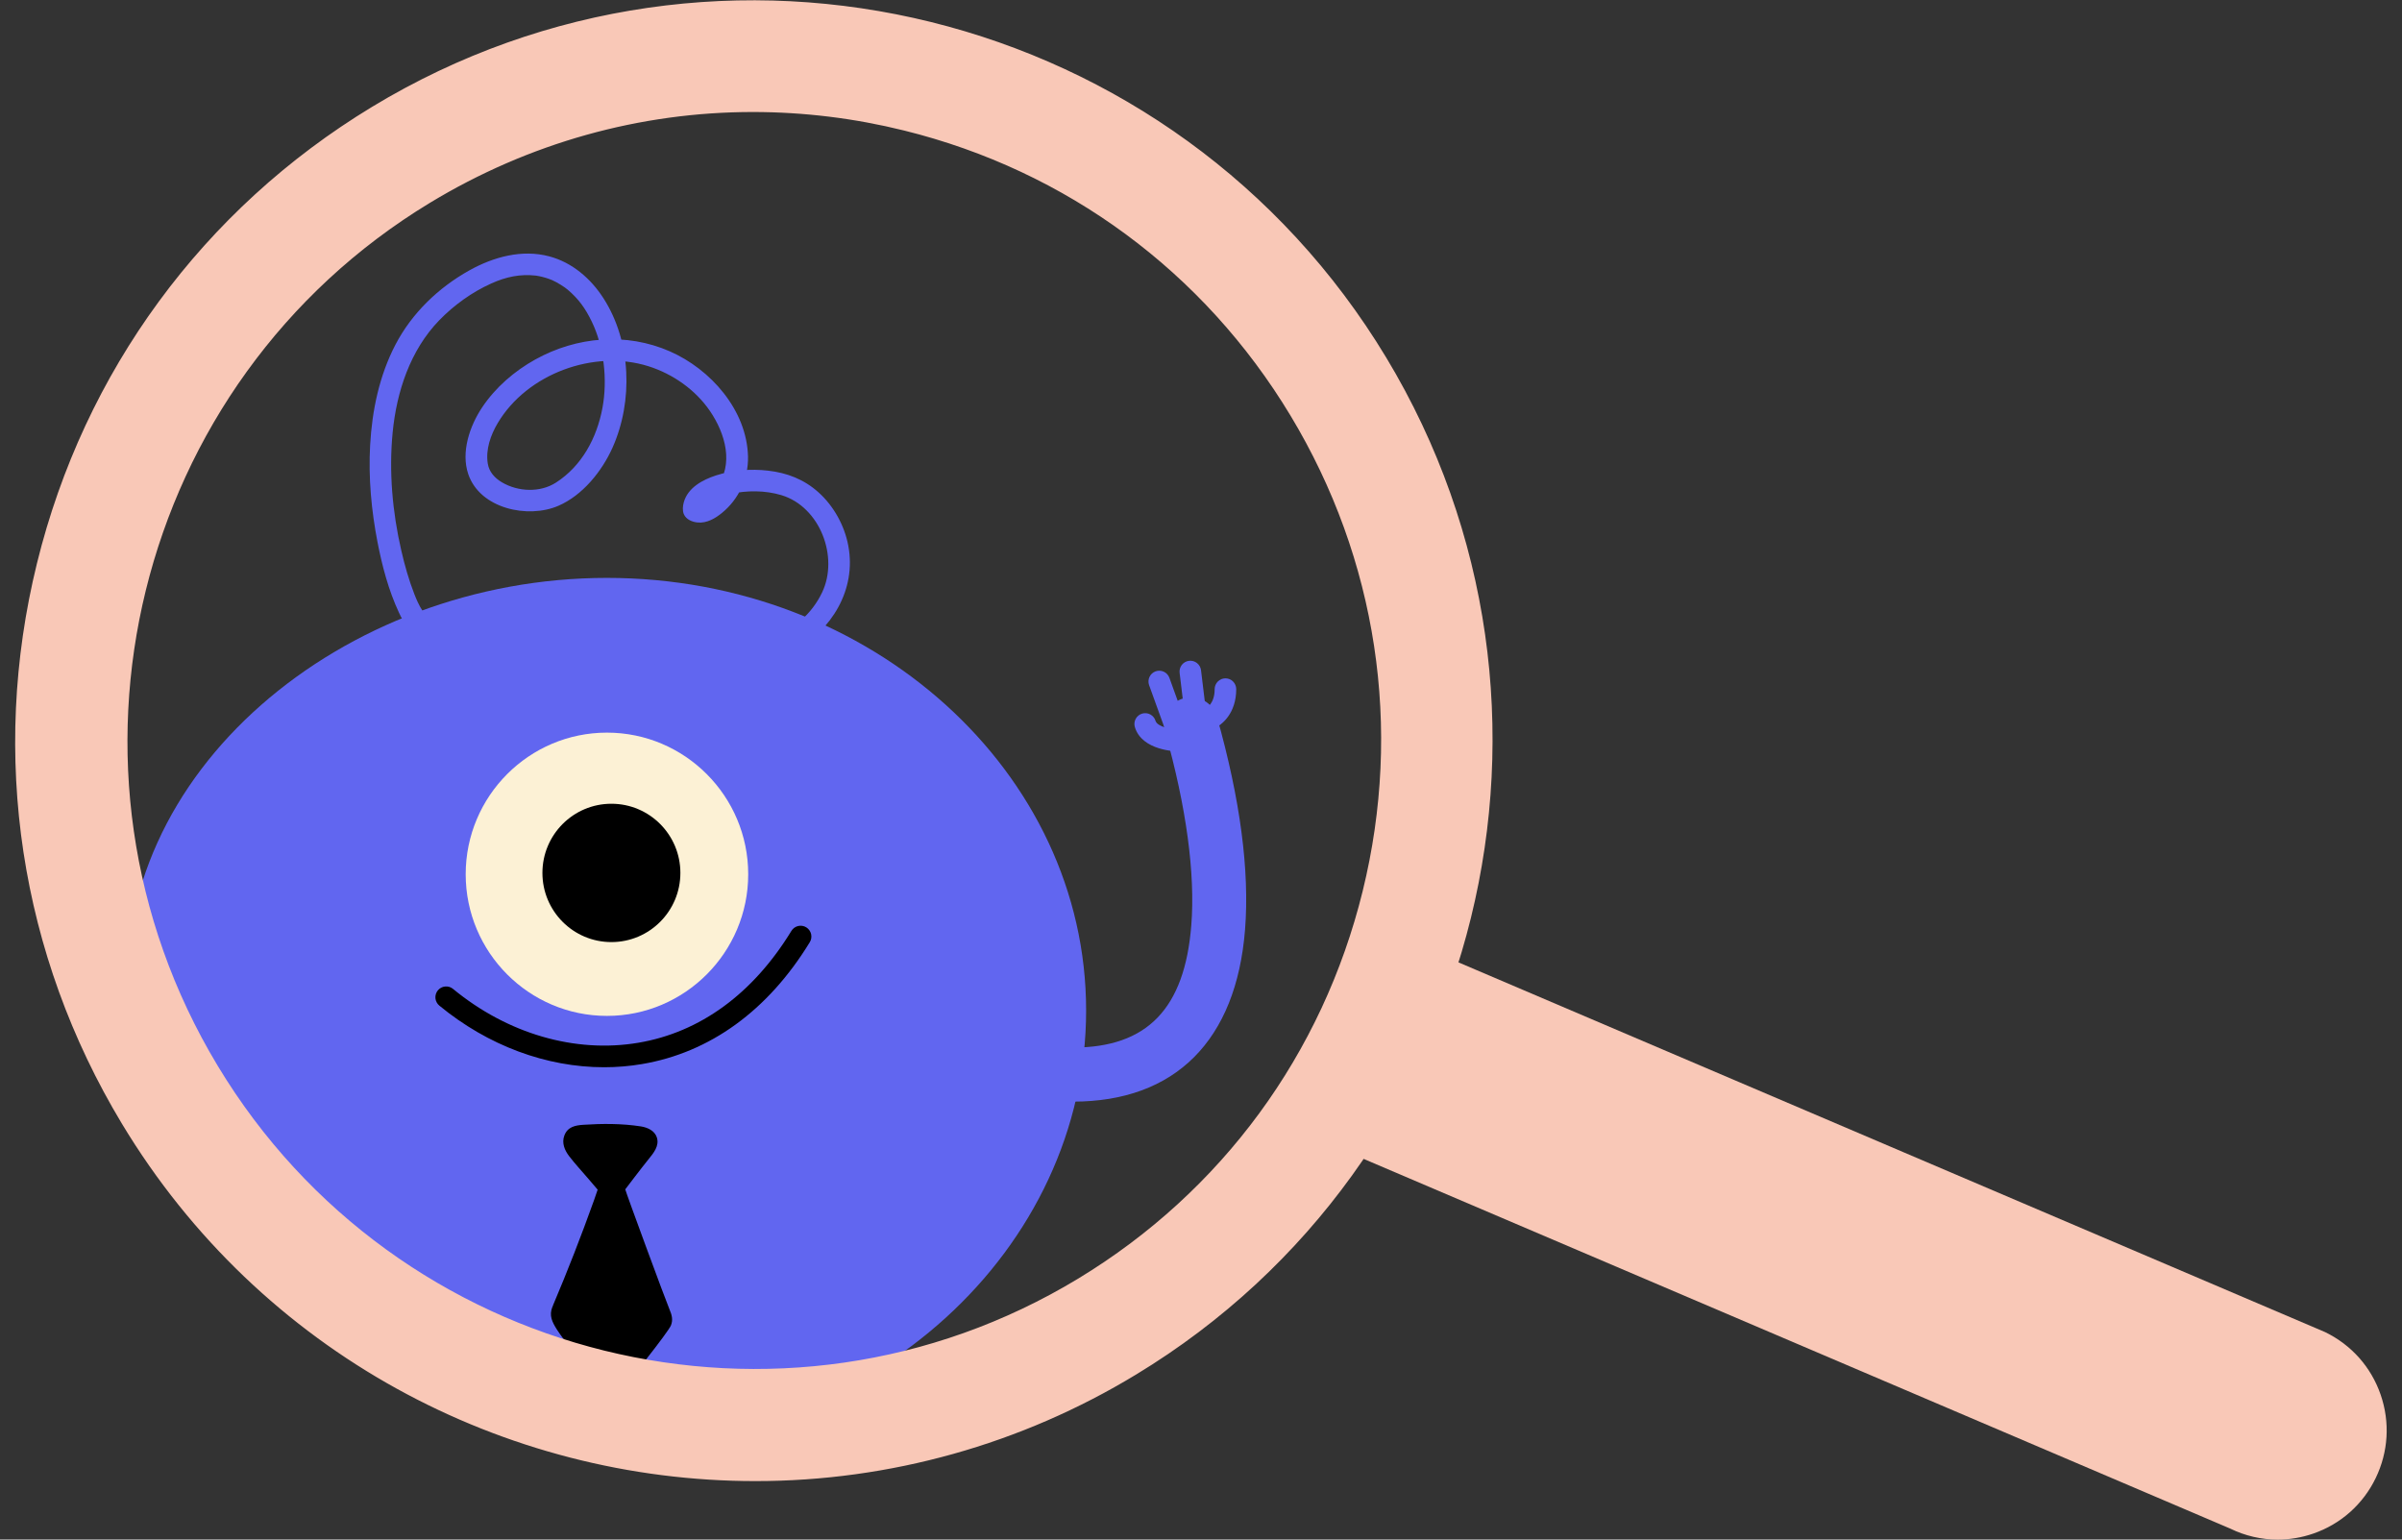 <svg
  width="156"
  height="100"
  viewBox="0 0 156 100"
  fill="none"
  xmlns="http://www.w3.org/2000/svg"
>
  <rect x="0" y="0" width="156" height="100" fill="#333333" stroke="none"/>
  <g clip-path="url(#clip0_10846_21787)">
    <path
      d="M39.419 37.535C22.258 37.535 7.059 50.19 8.298 65.633C9.185 76.696 25.129 93.495 39.419 93.732C56.576 94.017 70.539 81.127 70.539 65.633C70.539 50.14 56.579 37.535 39.419 37.535Z"
      fill="#6166F0"
    />
    <path
      d="M39.419 47.586C34.36 47.586 30.245 51.712 30.245 56.785C30.245 61.858 34.36 65.985 39.419 65.985C44.477 65.985 48.593 61.858 48.593 56.785C48.593 51.712 44.477 47.586 39.419 47.586Z"
      fill="#FCF1D5"
    />
    <path
      d="M39.708 61.191C42.182 61.191 44.188 59.18 44.188 56.699C44.188 54.218 42.182 52.206 39.708 52.206C37.234 52.206 35.228 54.218 35.228 56.699C35.228 59.18 37.234 61.191 39.708 61.191Z"
      fill="black"
    />
    <path
      d="M27.571 39.847C27.542 39.819 27.517 39.787 27.488 39.759C27.463 39.734 27.578 39.905 27.492 39.76C27.422 39.643 27.347 39.53 27.282 39.41C27.177 39.212 27.08 39.009 26.994 38.801C27.064 38.964 26.933 38.648 26.915 38.602C26.554 37.676 26.282 36.715 26.06 35.747C25.486 33.249 25.254 30.647 25.501 28.091C25.758 25.442 26.642 22.751 28.522 20.809C29.48 19.818 30.66 18.971 31.917 18.407C32.873 17.979 33.779 17.788 34.799 17.901C34.822 17.904 34.936 17.922 34.813 17.903C35.084 17.944 35.351 18.01 35.61 18.1C35.661 18.117 35.943 18.231 35.833 18.182C36.209 18.35 36.659 18.637 36.858 18.806C37.58 19.421 38.003 20.006 38.426 20.875C39.227 22.519 39.465 24.664 39.13 26.477C38.763 28.461 37.778 30.272 36.105 31.347C35.076 32.009 33.645 31.945 32.603 31.331C32.137 31.057 31.765 30.654 31.679 30.112C31.532 29.2 31.865 28.255 32.324 27.483C34.231 24.271 38.589 22.674 42.113 23.788C43.696 24.288 45.163 25.313 46.106 26.692C47.102 28.148 47.692 30.157 46.524 31.684C46.319 31.953 46.068 32.219 45.78 32.398C45.675 32.465 45.551 32.485 45.45 32.545C45.458 32.54 45.576 32.454 45.402 32.542C45.435 32.526 45.557 32.615 45.405 32.521L45.752 33.128C45.747 32.987 45.747 32.97 45.82 32.864C45.883 32.774 45.755 32.939 45.826 32.849C45.854 32.814 45.885 32.781 45.917 32.75C46.035 32.637 46.013 32.655 46.117 32.588C46.522 32.326 46.955 32.189 47.431 32.083C48.507 31.843 49.702 31.844 50.761 32.165C53.26 32.926 54.494 36.184 53.388 38.49C52.028 41.325 48.648 42.374 45.727 42.135C44.012 41.994 42.332 41.671 40.603 41.695C39.136 41.716 37.681 41.896 36.223 42.044C34.773 42.19 33.269 42.325 31.824 42.061C30.194 41.763 28.782 40.972 27.571 39.847C26.911 39.233 25.917 40.224 26.581 40.84C27.657 41.84 28.88 42.648 30.278 43.114C31.483 43.516 32.773 43.632 34.036 43.602C36.761 43.537 39.442 42.952 42.178 43.139C43.85 43.254 45.506 43.648 47.19 43.576C48.721 43.513 50.215 43.084 51.548 42.327C54 40.922 55.631 38.329 55.094 35.449C54.849 34.136 54.149 32.868 53.155 31.976C52.215 31.134 51.121 30.712 49.88 30.57C48.768 30.442 47.574 30.532 46.506 30.878C45.633 31.161 44.668 31.677 44.407 32.632C44.342 32.869 44.316 33.168 44.413 33.397C44.561 33.749 44.971 33.911 45.329 33.939C45.916 33.984 46.441 33.678 46.882 33.321C47.426 32.879 47.861 32.319 48.156 31.682C48.45 31.046 48.595 30.35 48.58 29.649C48.502 26.633 46.158 23.988 43.505 22.822C40.675 21.581 37.457 21.856 34.771 23.346C33.408 24.101 32.179 25.164 31.31 26.465C30.509 27.666 29.925 29.362 30.412 30.796C31.171 33.039 34.283 33.71 36.262 32.854C37.837 32.172 39.091 30.617 39.779 29.08C41.129 26.063 41.002 22.192 39.197 19.379C38.373 18.095 37.165 17.047 35.672 16.651C33.9 16.18 32.059 16.686 30.495 17.555C28.481 18.676 26.752 20.334 25.682 22.388C24.636 24.398 24.164 26.654 24.039 28.905C23.921 31.02 24.117 33.155 24.521 35.232C24.823 36.779 25.235 38.336 25.901 39.77C26.075 40.146 26.279 40.549 26.581 40.84C27.229 41.469 28.221 40.477 27.571 39.847ZM69.685 71.554C65.727 71.554 62.357 69.737 61.298 67.033C61.214 66.819 61.173 66.59 61.178 66.359C61.182 66.128 61.231 65.901 61.323 65.689C61.415 65.478 61.548 65.287 61.714 65.127C61.879 64.967 62.075 64.841 62.289 64.757C62.503 64.673 62.731 64.632 62.961 64.636C63.191 64.64 63.418 64.69 63.629 64.782C63.84 64.874 64.03 65.007 64.19 65.173C64.35 65.34 64.475 65.535 64.559 65.75C65.07 67.056 67.274 68.042 69.686 68.042C74.5 68.042 76.942 65.518 77.37 60.1C77.635 56.746 77.045 52.391 75.663 47.503C75.542 47.057 75.602 46.581 75.829 46.179C76.056 45.777 76.432 45.481 76.875 45.355C77.318 45.228 77.793 45.283 78.197 45.506C78.601 45.728 78.901 46.102 79.032 46.545C80.548 51.905 81.163 56.559 80.861 60.378C80.29 67.585 76.322 71.554 69.685 71.554Z"
      fill="#6166F0"
    />
    <path
      d="M39.236 69.32C35.486 69.32 31.693 67.92 28.533 65.317C28.462 65.258 28.403 65.186 28.36 65.105C28.316 65.023 28.289 64.934 28.28 64.843C28.271 64.751 28.28 64.658 28.307 64.57C28.334 64.482 28.378 64.4 28.436 64.329C28.494 64.257 28.566 64.198 28.647 64.155C28.729 64.111 28.817 64.084 28.909 64.075C29 64.066 29.093 64.076 29.181 64.102C29.269 64.129 29.351 64.173 29.422 64.232C32.961 67.147 37.347 68.423 41.456 67.73C45.468 67.054 48.904 64.545 51.393 60.473C51.44 60.393 51.503 60.323 51.578 60.267C51.652 60.212 51.737 60.172 51.827 60.149C51.917 60.127 52.011 60.123 52.103 60.137C52.195 60.151 52.283 60.183 52.362 60.232C52.441 60.281 52.51 60.345 52.564 60.42C52.618 60.496 52.657 60.581 52.678 60.672C52.699 60.763 52.702 60.857 52.686 60.949C52.671 61.041 52.637 61.129 52.587 61.207C49.88 65.635 46.112 68.369 41.688 69.115C40.878 69.252 40.057 69.32 39.236 69.32ZM43.477 85.039C43.247 84.506 40.64 77.432 40.608 77.251C40.629 77.226 41.671 75.845 42.116 75.3C42.441 74.895 42.84 74.433 42.658 73.874C42.513 73.433 42.044 73.229 41.621 73.163C40.399 72.972 39.112 72.977 37.887 73.058C37.361 73.093 36.865 73.188 36.652 73.756C36.47 74.24 36.671 74.716 36.968 75.102C37.339 75.583 37.755 76.033 38.15 76.494L38.773 77.222L38.816 77.27C38.741 77.506 38.657 77.739 38.576 77.967C37.753 80.267 36.866 82.542 35.914 84.791C35.908 84.805 35.909 84.82 35.905 84.834C35.898 84.848 35.886 84.858 35.879 84.874C35.645 85.452 35.859 85.861 36.169 86.359C36.489 86.873 38.675 89.784 39.514 90.663C39.58 90.728 39.669 90.764 39.761 90.764C39.854 90.764 39.943 90.728 40.009 90.663C40.696 89.938 43.395 86.529 43.573 86.092C43.724 85.718 43.63 85.395 43.477 85.039Z"
      fill="black"
    />
    <path
      d="M76.642 48.812C76.39 48.812 74.165 48.768 73.705 47.226C73.651 47.047 73.671 46.855 73.759 46.691C73.847 46.527 73.997 46.405 74.175 46.351C74.353 46.298 74.545 46.317 74.708 46.406C74.872 46.494 74.994 46.644 75.047 46.822C75.157 47.194 76.062 47.404 76.644 47.407C76.83 47.407 77.008 47.481 77.139 47.613C77.271 47.745 77.344 47.924 77.344 48.11C77.344 48.297 77.27 48.475 77.138 48.607C77.007 48.739 76.828 48.812 76.642 48.812Z"
      fill="#6166F0"
    />
    <path
      d="M76.244 47.61C76.1 47.61 75.96 47.565 75.842 47.483C75.724 47.4 75.635 47.283 75.585 47.147L74.628 44.498C74.567 44.324 74.577 44.132 74.656 43.965C74.735 43.798 74.877 43.669 75.05 43.606C75.224 43.543 75.415 43.551 75.582 43.628C75.75 43.706 75.88 43.846 75.945 44.019L76.902 46.668C76.941 46.774 76.953 46.888 76.938 47C76.924 47.111 76.882 47.218 76.817 47.311C76.753 47.403 76.667 47.478 76.567 47.531C76.467 47.583 76.356 47.61 76.244 47.61ZM77.625 46.964C77.454 46.964 77.289 46.901 77.161 46.787C77.033 46.673 76.951 46.517 76.93 46.346L76.611 43.703C76.589 43.518 76.641 43.332 76.755 43.185C76.87 43.039 77.038 42.944 77.222 42.922C77.407 42.899 77.593 42.951 77.739 43.066C77.885 43.181 77.98 43.35 78.002 43.535L78.322 46.178C78.333 46.276 78.324 46.377 78.295 46.471C78.265 46.566 78.216 46.654 78.15 46.728C78.084 46.803 78.003 46.862 77.913 46.903C77.823 46.944 77.724 46.965 77.625 46.964Z"
      fill="#6166F0"
    />
    <path
      d="M78.559 47.371C78.397 47.371 78.24 47.315 78.115 47.212C77.99 47.109 77.904 46.966 77.872 46.807C77.84 46.647 77.864 46.482 77.941 46.339C78.017 46.195 78.14 46.083 78.289 46.02C78.36 45.987 78.887 45.71 78.887 44.762C78.887 44.576 78.961 44.398 79.092 44.266C79.223 44.134 79.401 44.06 79.587 44.06C79.773 44.06 79.951 44.134 80.083 44.266C80.214 44.398 80.288 44.576 80.288 44.762C80.288 46.326 79.362 47.107 78.814 47.323C78.733 47.355 78.646 47.371 78.559 47.371Z"
      fill="#6166F0"
    />
    <path
      d="M153.975 95.855C152.352 99.203 148.33 100.596 144.991 98.969L88.054 74.677L93.932 62.555L150.87 86.847C151.663 87.234 152.373 87.774 152.959 88.436C153.545 89.099 153.995 89.87 154.283 90.706C154.571 91.543 154.692 92.428 154.64 93.311C154.587 94.195 154.361 95.059 153.975 95.855Z"
      fill="#F9C8B7"
    />
    <path
      d="M147.925 100.002C146.868 100.002 145.816 99.761 144.839 99.284L87.578 74.854L93.763 62.1L151.007 86.524C152.722 87.359 153.997 88.801 154.614 90.591C155.231 92.381 155.116 94.305 154.29 96.008L153.975 95.855L154.29 96.008C153.886 96.847 153.32 97.597 152.625 98.216C151.93 98.834 151.119 99.307 150.241 99.609C149.483 99.872 148.702 100.002 147.925 100.002ZM88.53 74.498L145.129 98.645C146.675 99.399 148.403 99.503 150.011 98.945C151.62 98.387 152.916 97.236 153.659 95.701C154.403 94.166 154.508 92.433 153.952 90.82C153.395 89.207 152.247 87.908 150.716 87.162L94.101 63.007L88.53 74.498Z"
      fill="#F9C8B7"
    />
    <path
      d="M24.341 7.244C1.833 20.887 -5.384 50.242 8.221 72.812C21.826 95.382 51.102 102.618 73.609 88.975C96.117 75.333 103.335 45.977 89.729 23.408C76.124 0.839 46.849 -6.399 24.341 7.244ZM70.214 83.343C50.809 95.105 25.569 88.866 13.838 69.407C2.109 49.948 8.331 24.639 27.736 12.877C47.142 1.115 72.382 7.354 84.112 26.813C95.843 46.271 89.62 71.581 70.214 83.343Z"
      fill="#F9C8B7"
    />
    <path
      d="M49.055 96.201C32.8 96.201 16.926 87.931 7.921 72.993C1.293 61.997 -0.669 49.071 2.399 36.596C5.466 24.121 13.194 13.589 24.16 6.943C46.797 -6.777 76.346 0.527 90.03 23.226C103.713 45.925 96.428 75.555 73.791 89.276C66.332 93.809 57.777 96.204 49.055 96.201ZM24.341 7.244L24.523 7.544C13.717 14.094 6.101 24.471 3.079 36.764C0.056 49.057 1.99 61.794 8.521 72.63C22.005 94.998 51.122 102.196 73.429 88.675C95.736 75.154 102.914 45.957 89.43 23.589C75.947 1.222 46.829 -5.977 24.523 7.544L24.341 7.244ZM49.044 89.621C35.013 89.621 21.311 82.483 13.539 69.588C1.728 49.995 8.016 24.419 27.555 12.576C37.02 6.839 48.148 5.141 58.886 7.796C69.625 10.451 78.691 17.139 84.412 26.631C90.133 36.122 91.826 47.28 89.179 58.048C86.532 68.817 79.861 77.907 70.396 83.644C63.957 87.557 56.572 89.624 49.044 89.621ZM48.902 7.275C41.57 7.275 34.354 9.276 27.918 13.177C8.708 24.82 2.527 49.963 14.138 69.225C25.75 88.487 50.824 94.686 70.034 83.043C79.339 77.402 85.897 68.466 88.5 57.88C91.103 47.294 89.438 36.325 83.813 26.994C78.188 17.663 69.276 11.088 58.719 8.478C55.507 7.681 52.211 7.277 48.902 7.275Z"
      fill="#F9C8B7"
    />
  </g>
  <defs>
    <clipPath id="clip0_10846_21787">
      <rect
        width="154.006"
        height="100"
        fill="white"
        transform="translate(0.997)"
      />
    </clipPath>
  </defs>
</svg>
